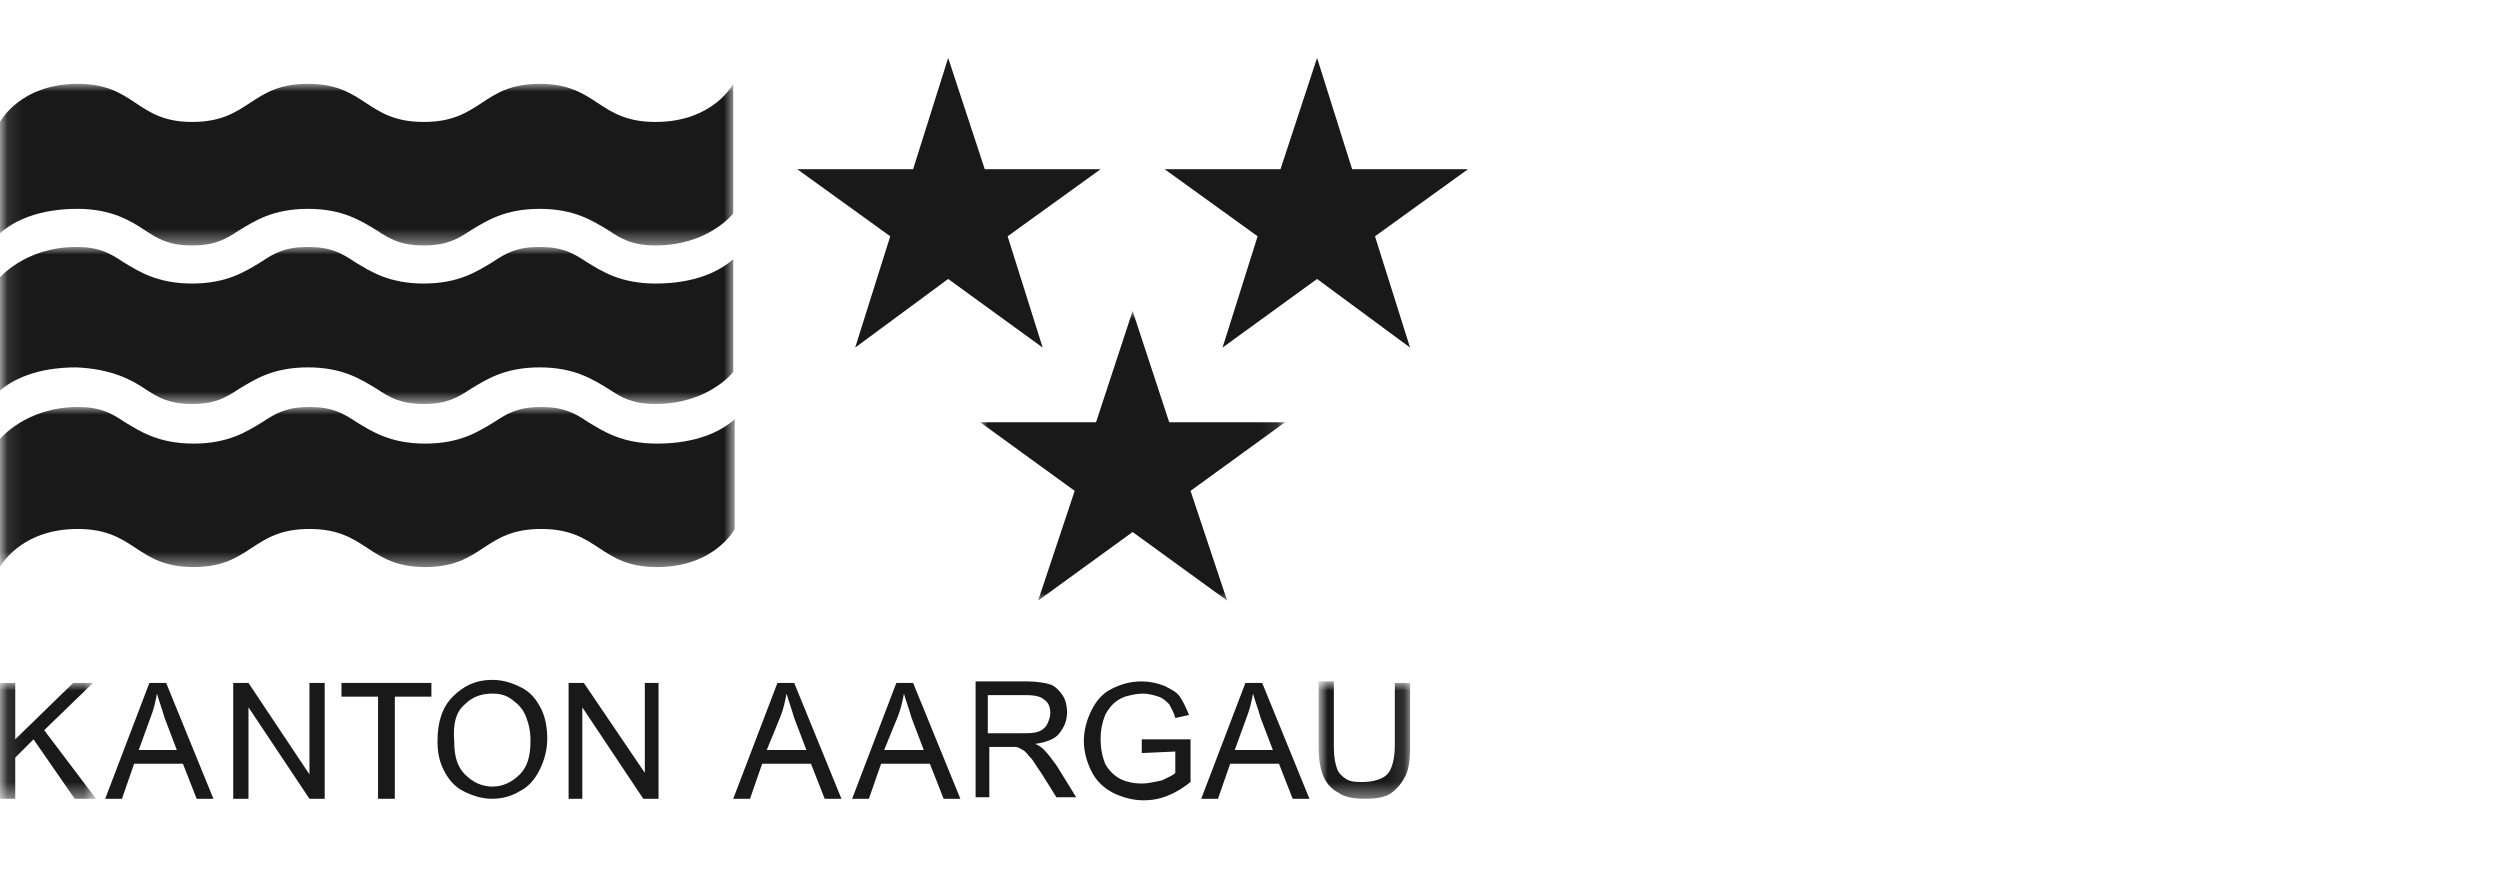 <svg enable-background="new 0 0 164 58" height="58" viewBox="0 0 164 58" width="164" xmlns="http://www.w3.org/2000/svg" xmlns:xlink="http://www.w3.org/1999/xlink"><mask id="a" height="19" maskUnits="userSpaceOnUse" width="19.9" x="64.3" y="-13.6"><path clip-rule="evenodd" d="m.1-13.6h84.2v32h-84.2z" fill="#fff" fill-rule="evenodd"/></mask><mask id="b" height="7.6" maskUnits="userSpaceOnUse" width="6.3" x="0" y="10.8"><path clip-rule="evenodd" d="m.1-13.6h84.2v32h-84.2z" fill="#fff" fill-rule="evenodd"/></mask><mask id="c" height="7.6" maskUnits="userSpaceOnUse" width="5.9" x="86.6" y="41.8"><path clip-rule="evenodd" d="m.1 2.5h92.4v46.9h-92.4z" fill="#fff" fill-rule="evenodd"/></mask><mask id="d" height="10.6" maskUnits="userSpaceOnUse" width="48.2" x="0" y="2.5"><path clip-rule="evenodd" d="m.1 2.5h92.4v46.9h-92.4z" fill="#fff" fill-rule="evenodd"/></mask><mask id="e" height="10.3" maskUnits="userSpaceOnUse" width="48.2" x="0" y="13.2"><path clip-rule="evenodd" d="m.1 2.5h92.4v46.9h-92.4z" fill="#fff" fill-rule="evenodd"/></mask><mask id="f" height="10.5" maskUnits="userSpaceOnUse" width="48.2" x="0" y="23.7"><path clip-rule="evenodd" d="m.1 2.5h92.4v46.9h-92.4z" fill="#fff" fill-rule="evenodd"/></mask><g clip-rule="evenodd" fill="#1a1919" fill-rule="evenodd" transform="translate(0 -1)"><path d="m88.7 12.1-2.3-7.3-2.4 7.3h-7.6l6.1 4.4-2.3 7.3 6.2-4.5 6.1 4.5-2.3-7.3 6.1-4.4"/><path d="m64.6 12.1-2.4-7.3-2.3 7.3h-7.6l6.1 4.4-2.3 7.3 6.1-4.5 6.2 4.5-2.3-7.3 6.1-4.4"/><g transform="translate(0 35)"><path d="m76.7-6.3-2.4-7.3-2.4 7.3h-7.6l6.2 4.5-2.4 7.2 6.2-4.5 6.2 4.5-2.4-7.2 6.2-4.5" mask="url(#a)"/><path d="m0 18.4v-7.6h1v3.7l3.8-3.7h1.3l-3.2 3.1 3.4 4.5h-1.4l-2.7-3.9-1.2 1.2v2.7" mask="url(#b)"/></g><path d="m9.9 48c.2-.5.3-1 .4-1.5.1.4.3.9.5 1.6l.8 2.1h-2.5zm-1.9 5.4.8-2.3h3.2l.9 2.3h1.1l-3.1-7.6h-1.1l-2.9 7.6z"/><path d="m15.3 53.4v-7.6h1l4 6v-6h1v7.6h-1l-4-6v6"/><path d="m24.8 53.4v-6.7h-2.4v-.9h5.9v.9h-2.4v6.7"/><path d="m30.5 47.2c.5-.5 1.1-.7 1.8-.7.5 0 .9.1 1.3.4s.7.6.9 1.1.3 1 .3 1.6c0 1-.2 1.7-.7 2.2s-1.1.8-1.8.8-1.3-.3-1.8-.8-.7-1.2-.7-2.1c-.1-1.2.1-2 .7-2.5m-1.4 4.3c.3.6.7 1.1 1.3 1.4s1.2.5 1.9.5 1.3-.2 1.8-.5c.6-.3 1-.8 1.3-1.4s.5-1.3.5-2-.1-1.4-.4-2-.7-1.1-1.3-1.4-1.2-.5-1.9-.5c-1.1 0-1.9.4-2.6 1.1s-1 1.7-1 2.9c0 .7.1 1.3.4 1.9"/><path d="m37.3 53.4v-7.6h1l4 5.9v-5.9h.9v7.6h-1l-4-6v6"/><path d="m51.2 48c.2-.5.3-1 .4-1.5.1.4.3.9.5 1.6l.8 2.1h-2.6zm-2 5.4.8-2.3h3.2l.9 2.3h1.1l-3.1-7.6h-1.1l-2.9 7.6z"/><path d="m58.9 48c.2-.5.3-1 .4-1.5.1.4.3.9.5 1.6l.8 2.1h-2.6zm-1.9 5.4.8-2.3h3.2l.9 2.3h1.1l-3.1-7.6h-1.1l-2.9 7.6z"/><path d="m64.9 46.6h2.4c.6 0 1 .1 1.2.3.3.2.4.5.4.9 0 .2-.1.5-.2.7s-.3.4-.6.5-.6.1-1.1.1h-2.2v-2.5zm0 6.8v-3.4h1.1.6c.2 0 .3.1.5.2s.3.3.5.5.4.6.7 1l1 1.6h1.3l-1.3-2.1c-.3-.4-.5-.7-.8-1-.1-.1-.3-.3-.6-.4.7-.1 1.3-.3 1.6-.7s.5-.8.5-1.4c0-.4-.1-.8-.3-1.1s-.5-.6-.8-.7-.9-.2-1.5-.2h-3.4v7.6h.9z"/><path d="m74.9 50.4v-.9h3.2v2.8c-.5.4-1 .7-1.5.9s-1 .3-1.6.3c-.7 0-1.4-.2-2-.5s-1.1-.8-1.4-1.4-.5-1.3-.5-2 .2-1.4.5-2 .7-1.1 1.3-1.4 1.2-.5 2-.5c.5 0 1 .1 1.5.3.4.2.8.4 1 .7s.4.7.6 1.2l-.9.2c-.1-.4-.3-.7-.4-.9-.2-.2-.4-.4-.7-.5s-.7-.2-1-.2c-.5 0-.8.1-1.2.2-.3.1-.6.3-.8.5s-.4.5-.5.7c-.2.5-.3 1-.3 1.5 0 .7.1 1.2.3 1.7.2.4.6.8 1 1s.9.3 1.4.3c.4 0 .8-.1 1.3-.2.4-.2.7-.3.9-.5v-1.4"/><path d="m81.8 48c.2-.5.3-1 .4-1.5.1.4.3.9.5 1.6l.8 2.1h-2.5zm-1.9 5.4.8-2.3h3.2l.9 2.3h1.1l-3.1-7.6h-1.1l-2.9 7.6z"/><g transform="translate(0 4)"><path d="m91.5 41.8h1v4.3c0 .8-.1 1.4-.3 1.8s-.5.8-.9 1.1-1 .4-1.8.4c-.7 0-1.3-.1-1.7-.4-.4-.2-.8-.6-1-1.1s-.3-1.1-.3-1.9v-4.3h1v4.3c0 .7.1 1.1.2 1.4s.3.5.6.7.7.2 1.1.2c.7 0 1.3-.2 1.6-.5s.5-1 .5-1.9" mask="url(#c)"/><path d="m9.5 12.1c.9.6 1.6 1 3.1 1s2.2-.4 3.1-1c1-.6 2.2-1.4 4.5-1.4s3.5.8 4.5 1.4c.9.6 1.6 1 3.1 1s2.2-.4 3.1-1c1-.6 2.2-1.4 4.5-1.4s3.5.8 4.5 1.4c.9.6 1.6 1 3.1 1 3.5 0 5.1-2.1 5.1-2.1v-8.5s-1.3 2.5-5.1 2.5-3.8-2.5-7.6-2.5-3.8 2.5-7.6 2.5-3.8-2.5-7.6-2.5-3.8 2.5-7.6 2.5c-3.7 0-3.7-2.5-7.5-2.5-3.8 0-5.1 2.5-5.1 2.5v7.3c.9-.8 2.5-1.6 5.1-1.6 2.2 0 3.5.8 4.4 1.4" mask="url(#d)"/><path d="m9.5 22.5c.9.6 1.6 1 3.1 1s2.2-.4 3.1-1c1-.6 2.2-1.4 4.5-1.4s3.5.8 4.5 1.4c.9.6 1.6 1 3.1 1s2.2-.4 3.1-1c1-.6 2.2-1.4 4.5-1.4s3.5.8 4.5 1.4c.9.6 1.6 1 3.1 1 3.5 0 5.1-2.1 5.1-2.1v-7.4c-.9.8-2.5 1.6-5.1 1.6-2.3 0-3.5-.8-4.5-1.4-.9-.6-1.6-1-3.1-1s-2.2.4-3.1 1c-1 .6-2.2 1.4-4.5 1.4s-3.5-.8-4.5-1.4c-.9-.6-1.6-1-3.1-1s-2.2.4-3.1 1c-1 .6-2.2 1.4-4.5 1.4s-3.5-.8-4.5-1.4c-.9-.6-1.6-1-3.1-1-3.4 0-5.1 2.1-5.1 2.1v7.4c.9-.8 2.5-1.6 5.1-1.6 2.3.1 3.6.8 4.5 1.4" mask="url(#e)"/><path d="m38.6 24.7c-.9-.6-1.6-1-3.1-1s-2.2.4-3.1 1c-1 .6-2.2 1.4-4.5 1.4s-3.5-.8-4.5-1.4c-.9-.6-1.6-1-3.1-1s-2.2.4-3.1 1c-1 .6-2.2 1.4-4.5 1.4s-3.5-.8-4.5-1.4c-.9-.6-1.6-1-3.1-1-3.4 0-5.1 2.1-5.1 2.1v8.4s1.3-2.5 5.1-2.5 3.8 2.5 7.6 2.5 3.8-2.5 7.6-2.5 3.8 2.5 7.6 2.5 3.8-2.5 7.6-2.5 3.8 2.5 7.6 2.5 5.1-2.5 5.1-2.5v-7.2c-.9.8-2.5 1.6-5.1 1.6-2.3 0-3.5-.8-4.5-1.4" mask="url(#f)"/></g></g></svg>
